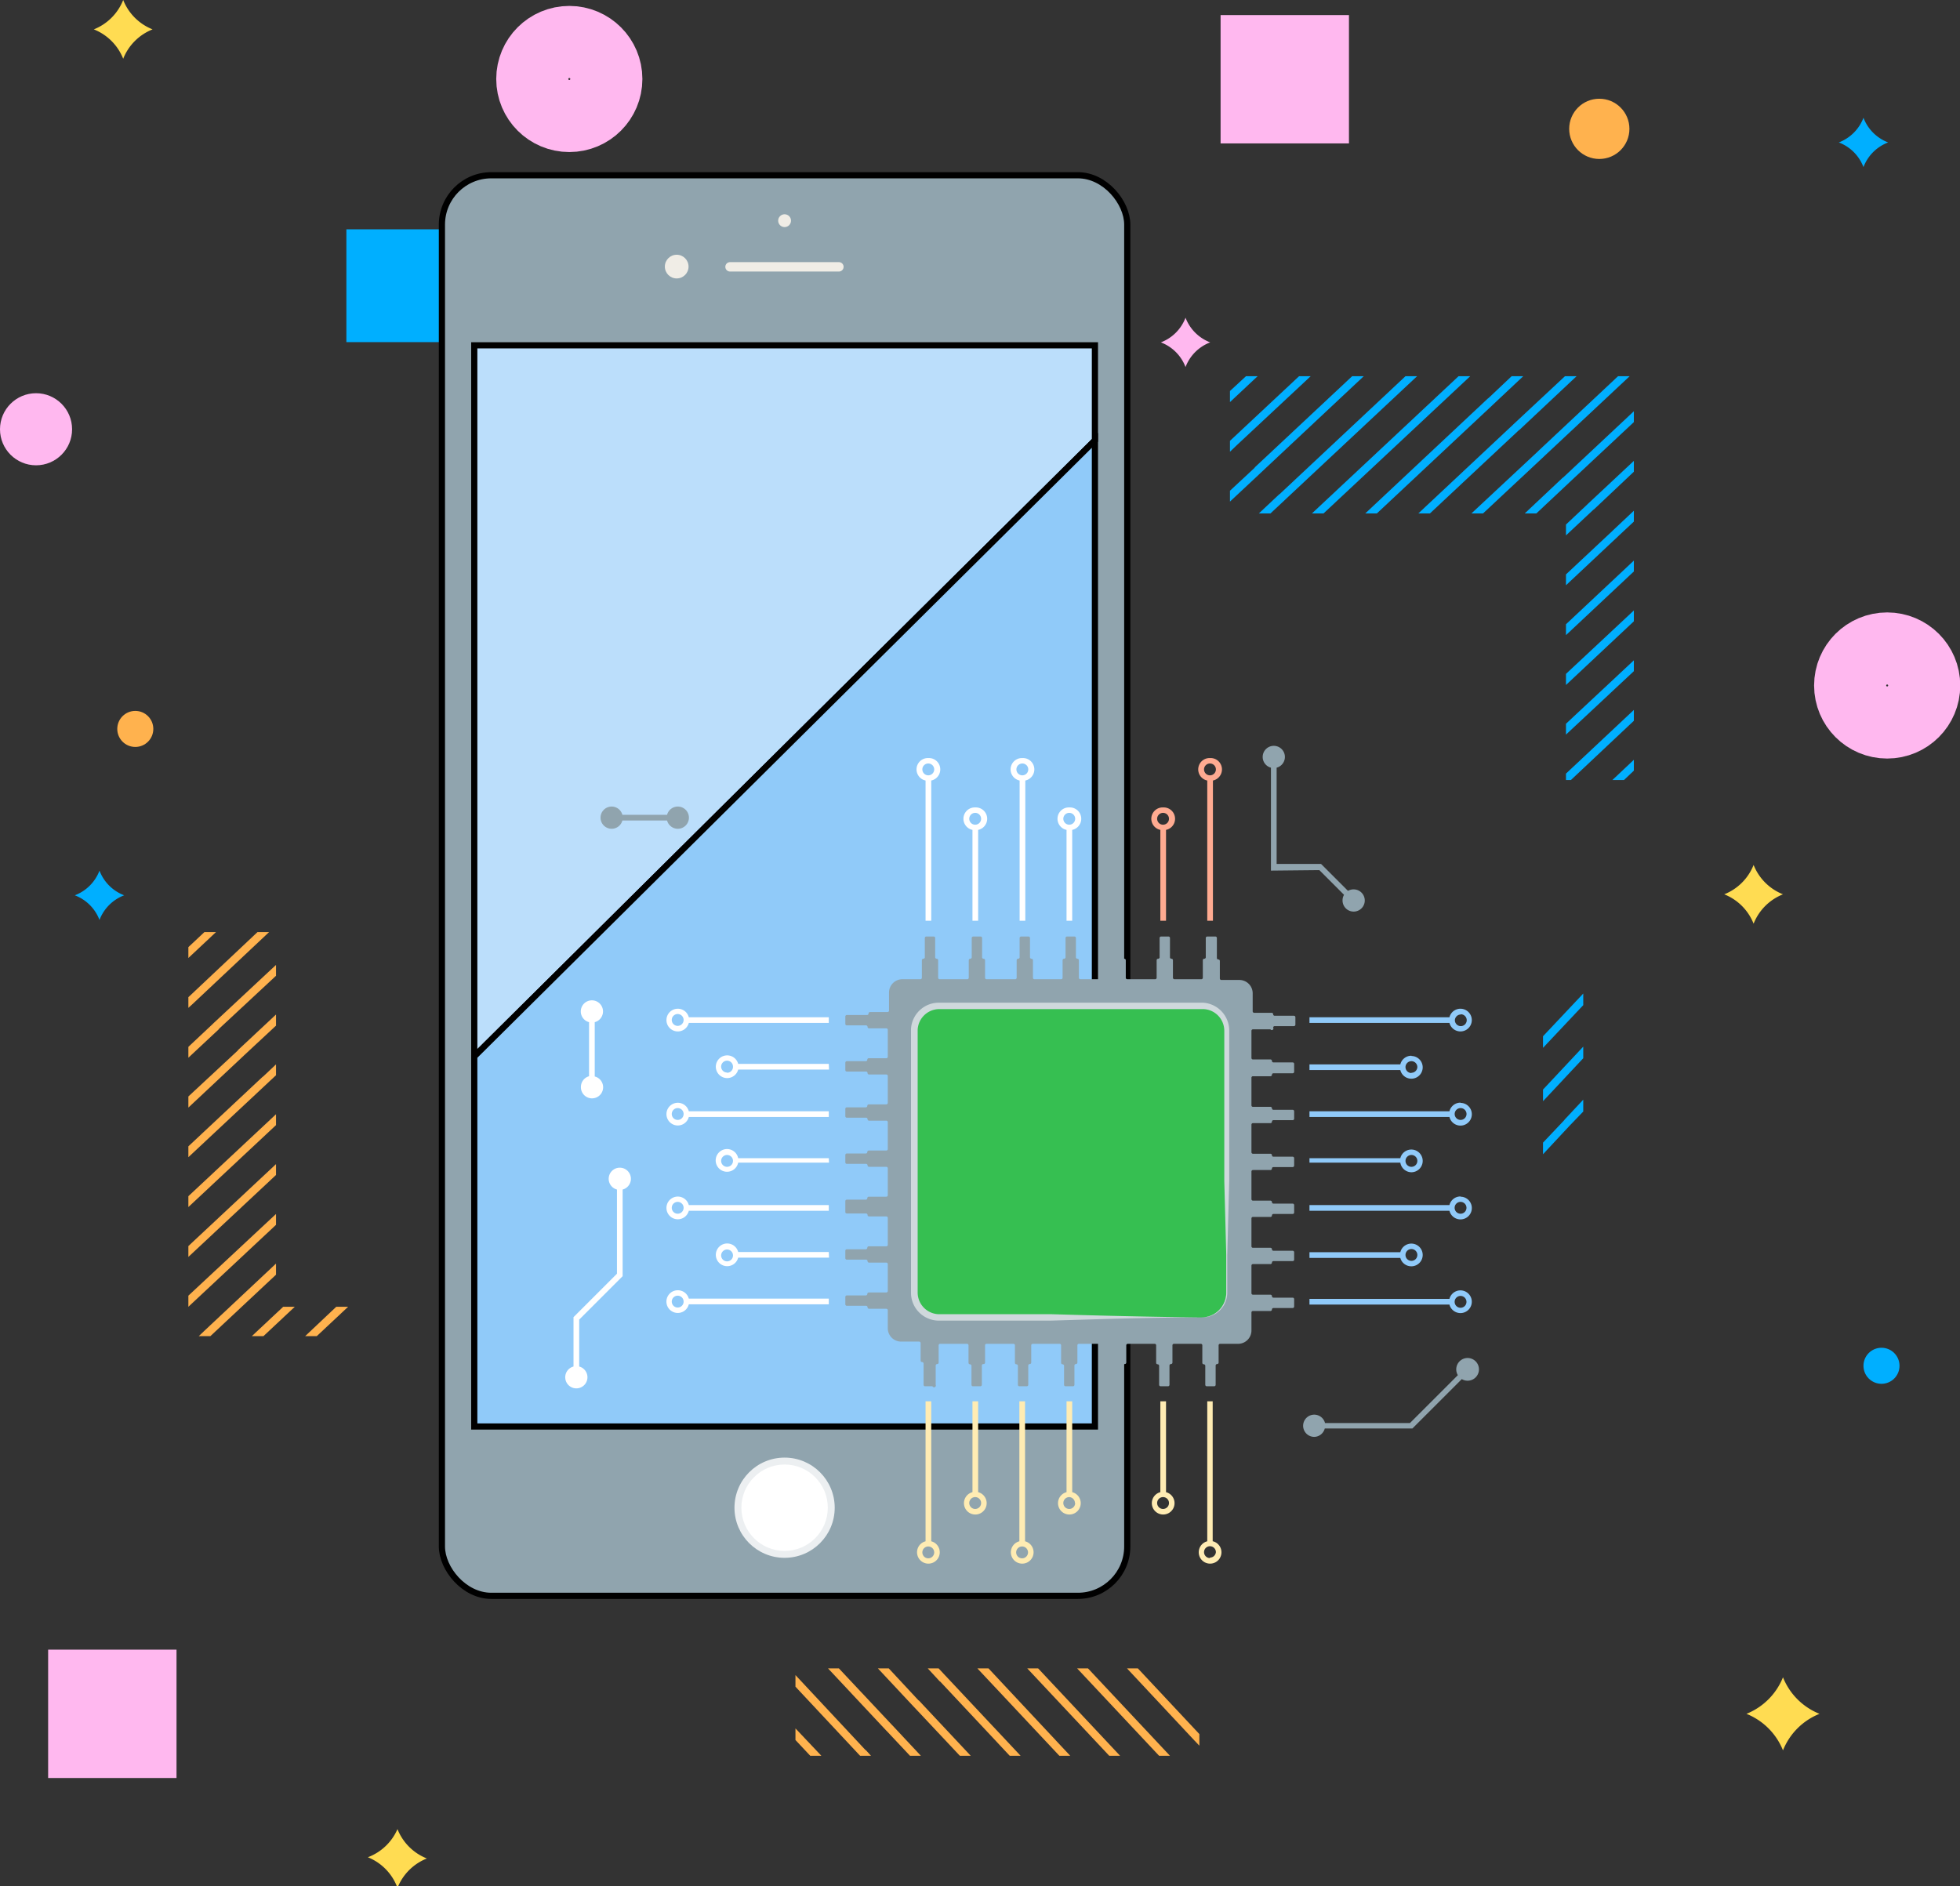 <svg xmlns="http://www.w3.org/2000/svg" xmlns:xlink="http://www.w3.org/1999/xlink" viewBox="0 0 79.39 76.42"><rect x="0" y="0" width="79.39" height="76.42" fill="#333333" stroke="none"/><defs><style>.cls-1,.cls-6,.cls-9{fill:none;}.cls-2{isolation:isolate;}.cls-3{clip-path:url(#clip-path);}.cls-4{fill:#00afff;}.cls-5{fill:#ffb24e;}.cls-6{stroke:#ffb8ef;}.cls-10,.cls-11,.cls-12,.cls-6,.cls-9{stroke-miterlimit:10;}.cls-6,.cls-9{stroke-width:3px;}.cls-7{fill:#ffb8ef;}.cls-8{fill:#ffdc52;}.cls-9{stroke:#00afff;}.cls-10,.cls-16,.cls-21{fill:#90a4ae;}.cls-10,.cls-11,.cls-12{stroke:#000;stroke-width:0.25px;}.cls-11{fill:#bbdefb;}.cls-12,.cls-20{fill:#90caf9;}.cls-13{fill:#eceff1;}.cls-14{fill:#f0ede6;}.cls-15,.cls-17{fill:#fff;}.cls-17,.cls-18,.cls-19,.cls-20,.cls-21{mix-blend-mode:soft-light;}.cls-18{fill:#ffab91;}.cls-19{fill:#ffecb3;}.cls-22{fill:#36bf51;}.cls-23{fill:#cfd8dc;}</style><clipPath id="clip-path" transform="translate(-8.1 -8.9)"><rect class="cls-1" x="0.93" width="89" height="89"/></clipPath></defs><title>electronic</title><g class="cls-2"><g id="ElectronicPic"><g id="Back"><g class="cls-3"><polygon class="cls-4" points="63.56 19.55 66.18 17.1 66.18 16.66 63.32 19.34 63.29 19.36 61.76 20.8 62.23 20.8 63.54 19.57 63.56 19.55"/><polygon class="cls-4" points="65.55 21.72 65.57 21.7 66.18 21.13 66.18 20.69 65.35 21.47 65.33 21.49 65.31 21.51 63.43 23.27 63.43 23.71 65.55 21.72"/><polygon class="cls-4" points="50.47 15.24 49.82 15.84 49.82 16.29 50.94 15.24 50.47 15.24"/><polygon class="cls-4" points="61.52 17.43 61.55 17.41 63.86 15.24 63.39 15.24 61.3 17.19 61.28 17.21 57.45 20.8 57.92 20.8 61.52 17.43"/><polygon class="cls-4" points="59.51 15.28 59.53 15.26 59.55 15.24 59.52 15.24 59.47 15.24 59.08 15.24 53.14 20.8 53.61 20.8 59.51 15.28"/><polygon class="cls-4" points="51.07 19.15 55.24 15.24 54.77 15.24 50.85 18.91 50.83 18.93 50.81 18.96 49.82 19.88 49.82 20.32 51.05 19.17 51.07 19.15"/><polygon class="cls-4" points="60.52 16.35 60.54 16.33 61.7 15.24 61.23 15.24 60.32 16.1 60.3 16.12 60.27 16.14 55.3 20.8 55.77 20.8 60.52 16.35"/><polygon class="cls-4" points="52.06 20.24 52.08 20.22 52.08 20.22 57.4 15.24 56.93 15.24 51.84 20.01 51.81 20.03 51.81 20.03 50.99 20.8 51.46 20.8 52.06 20.24"/><polygon class="cls-4" points="50.06 18.07 53.09 15.24 52.62 15.24 49.84 17.84 49.82 17.86 49.82 17.86 49.82 18.3 50.04 18.09 50.06 18.07"/><polygon class="cls-4" points="64.54 20.65 64.57 20.63 66.18 19.11 66.18 18.67 64.32 20.41 64.3 20.43 63.43 21.25 63.43 21.69 64.54 20.65"/><polygon class="cls-4" points="66.18 25.17 66.18 24.73 63.43 27.3 63.43 27.75 66.18 25.17"/><polygon class="cls-4" points="66.18 23.15 66.18 22.71 63.43 25.29 63.43 25.73 66.18 23.15"/><polygon class="cls-4" points="62.53 18.5 62.55 18.48 66.01 15.24 65.54 15.24 62.33 18.25 62.31 18.27 62.29 18.29 59.6 20.8 60.07 20.8 62.53 18.5"/><polygon class="cls-4" points="63.63 31.6 66.18 29.2 66.18 28.76 63.43 31.34 63.43 31.6 63.63 31.6"/><polygon class="cls-4" points="65.78 31.6 66.18 31.22 66.18 30.78 65.31 31.6 65.78 31.6"/><polygon class="cls-4" points="66.18 27.19 66.18 26.75 63.43 29.32 63.43 29.76 66.18 27.19"/><polygon class="cls-5" points="8.26 53.93 8.24 53.95 8.05 54.13 8.4 54.13 8.45 54.13 8.52 54.13 11.18 51.64 11.18 51.19 8.26 53.93"/><polygon class="cls-5" points="12.36 54.13 12.83 54.13 14.1 52.94 13.62 52.94 12.36 54.13"/><polygon class="cls-5" points="8.28 37.76 7.63 38.37 7.63 38.81 8.75 37.76 8.28 37.76"/><polygon class="cls-5" points="7.63 50.48 7.63 50.92 11.18 47.6 11.18 47.16 7.63 50.48"/><polygon class="cls-5" points="10.66 43.61 10.63 43.63 7.63 46.44 7.63 46.88 10.88 43.84 10.9 43.82 11.18 43.56 11.18 43.12 10.66 43.61"/><polygon class="cls-5" points="8.66 41.44 8.64 41.46 8.62 41.48 7.63 42.41 7.63 42.85 8.86 41.7 8.88 41.67 11.18 39.53 11.18 39.09 8.66 41.44"/><polygon class="cls-5" points="7.63 48.46 7.63 48.9 11.18 45.58 11.18 45.14 7.63 48.46"/><polygon class="cls-5" points="9.65 42.53 9.63 42.56 9.63 42.56 7.63 44.42 7.63 44.87 9.87 42.77 9.89 42.75 9.89 42.75 11.18 41.55 11.18 41.1 9.65 42.53"/><polygon class="cls-5" points="7.88 40.6 10.9 37.76 10.43 37.76 7.66 40.37 7.64 40.39 7.63 40.39 7.63 40.83 7.86 40.62 7.88 40.6"/><polygon class="cls-5" points="10.2 54.13 10.67 54.13 11.94 52.94 11.47 52.94 10.2 54.13"/><polygon class="cls-5" points="7.63 52.49 7.63 52.94 11.18 49.62 11.18 49.18 7.63 52.49"/><polygon class="cls-5" points="48.38 70.51 48.4 70.53 48.58 70.72 48.58 70.36 48.58 70.32 48.58 70.25 46.09 67.59 45.65 67.59 48.38 70.51"/><polygon class="cls-5" points="32.22 70.49 32.82 71.13 33.27 71.13 32.22 70.02 32.22 70.49"/><polygon class="cls-5" points="44.93 71.13 45.37 71.13 42.05 67.59 41.61 67.59 44.93 71.13"/><polygon class="cls-5" points="38.06 68.11 38.09 68.13 40.9 71.13 41.34 71.13 38.3 67.89 38.28 67.87 38.02 67.59 37.58 67.59 38.06 68.11"/><polygon class="cls-5" points="35.89 70.1 35.91 70.12 35.94 70.15 36.86 71.13 37.3 71.13 36.15 69.9 36.13 69.88 33.98 67.59 33.54 67.59 35.89 70.1"/><polygon class="cls-5" points="42.91 71.13 43.35 71.13 40.04 67.59 39.59 67.59 42.91 71.13"/><polygon class="cls-5" points="36.99 69.12 37.01 69.14 37.01 69.14 38.88 71.13 39.32 71.13 37.23 68.9 37.2 68.88 37.2 68.88 36 67.59 35.56 67.59 36.99 69.12"/><polygon class="cls-5" points="35.05 70.89 32.22 67.86 32.22 68.33 34.82 71.11 34.84 71.13 34.84 71.13 35.28 71.13 35.08 70.91 35.05 70.89"/><polygon class="cls-5" points="46.95 71.13 47.39 71.13 44.07 67.59 43.63 67.59 46.95 71.13"/><circle class="cls-6" cx="23.06" cy="3.2" r="1.46"/><circle class="cls-6" cx="76.44" cy="27.77" r="1.46"/><circle class="cls-5" cx="64.78" cy="5.22" r="1.22"/><circle class="cls-4" cx="76.21" cy="55.33" r="0.73"/><circle class="cls-7" cx="1.46" cy="17.39" r="1.46"/><path class="cls-8" d="M80.32,76.85h0a2.65,2.65,0,0,0,1.48,1.48h0a2.65,2.65,0,0,0-1.48,1.48h0a2.66,2.66,0,0,0-1.48-1.48h0a2.66,2.66,0,0,0,1.48-1.48Z" transform="translate(-8.1 -8.9)"/><path class="cls-7" d="M56.12,21.77h0a1.72,1.72,0,0,0,1,1h0a1.72,1.72,0,0,0-1,1h0a1.72,1.72,0,0,0-1-1h0a1.72,1.72,0,0,0,1-1Z" transform="translate(-8.1 -8.9)"/><path class="cls-4" d="M83.58,13.67h0a1.72,1.72,0,0,0,1,1h0a1.72,1.72,0,0,0-1,1h0a1.72,1.72,0,0,0-1-1h0a1.72,1.72,0,0,0,1-1Z" transform="translate(-8.1 -8.9)"/><path class="cls-4" d="M12.13,44.17h0a1.72,1.72,0,0,0,1,1h0a1.72,1.72,0,0,0-1,1h0a1.72,1.72,0,0,0-1-1h0a1.72,1.72,0,0,0,1-1Z" transform="translate(-8.1 -8.9)"/><path class="cls-8" d="M13.09,8.9h0a2.12,2.12,0,0,0,1.19,1.19h0a2.12,2.12,0,0,0-1.19,1.19h0a2.12,2.12,0,0,0-1.19-1.19h0A2.12,2.12,0,0,0,13.09,8.9Z" transform="translate(-8.1 -8.9)"/><path class="cls-8" d="M24.2,83h0a2.12,2.12,0,0,0,1.19,1.19h0a2.12,2.12,0,0,0-1.19,1.19h0A2.12,2.12,0,0,0,23,84.14h0A2.12,2.12,0,0,0,24.2,83Z" transform="translate(-8.1 -8.9)"/><rect class="cls-6" x="50.94" y="2.11" width="2.2" height="2.2"/><rect class="cls-6" x="3.45" y="68.33" width="2.2" height="2.2"/><rect class="cls-9" x="15.53" y="10.79" width="1.57" height="1.57"/><circle class="cls-5" cx="5.48" cy="29.53" r="0.73"/><path class="cls-8" d="M79.13,43.94h0a2.12,2.12,0,0,0,1.19,1.19h0a2.12,2.12,0,0,0-1.19,1.19h0a2.12,2.12,0,0,0-1.19-1.19h0a2.12,2.12,0,0,0,1.19-1.19Z" transform="translate(-8.1 -8.9)"/><polygon class="cls-4" points="31.11 15.69 31.14 15.67 31.15 15.65 31.12 15.65 31.07 15.65 30.68 15.65 28.95 17.28 29.42 17.28 31.11 15.69"/><polygon class="cls-4" points="32.12 16.76 32.14 16.74 33.31 15.65 32.84 15.65 31.92 16.51 31.9 16.53 31.88 16.55 31.1 17.28 31.57 17.28 32.12 16.76"/><polygon class="cls-4" points="29 15.65 28.53 15.65 26.79 17.28 27.27 17.28 29 15.65"/><polygon class="cls-4" points="62.54 44.57 62.52 44.59 62.5 44.61 62.5 44.57 62.5 44.53 62.5 44.14 64.13 42.4 64.13 42.87 62.54 44.57"/><polygon class="cls-4" points="63.61 45.57 63.59 45.59 62.5 46.76 62.5 46.29 63.36 45.38 63.38 45.35 63.4 45.33 64.13 44.55 64.13 45.03 63.61 45.57"/><polygon class="cls-4" points="62.5 42.45 62.5 41.98 64.13 40.25 64.13 40.72 62.5 42.45"/></g></g><rect class="cls-10" x="17.9" y="7.1" width="27.76" height="57.55" rx="2" ry="2"/><polygon class="cls-11" points="44.35 13.99 19.21 13.99 19.21 42.8 44.35 17.84 44.35 13.99"/><polygon class="cls-12" points="19.21 42.8 19.21 57.79 44.35 57.79 44.35 17.84 19.21 42.8"/><circle class="cls-13" cx="31.78" cy="61.08" r="2.03"/><path class="cls-14" d="M42.09,19.9H37.67a.19.19,0,0,1-.19-.19h0a.19.19,0,0,1,.19-.19h4.41a.19.19,0,0,1,.19.19h0A.19.19,0,0,1,42.09,19.9Z" transform="translate(-8.1 -8.9)"/><circle class="cls-14" cx="31.78" cy="8.94" r="0.26"/><circle class="cls-14" cx="27.41" cy="10.8" r="0.48"/><circle class="cls-15" cx="31.78" cy="61.08" r="1.75"/><path d="M50,70" transform="translate(-8.1 -8.9)"/><path d="M53,73l1-6" transform="translate(-8.1 -8.9)"/><g id="IC"><path class="cls-16" d="M59.67,50.53h0a.06.06,0,0,1,.06-.06h.78a.06.06,0,0,0,.06-.06v-.3a.06.06,0,0,0-.06-.06h-.78a.06.06,0,0,1-.06-.06h0a.06.06,0,0,0-.06-.06h-.71a.06.06,0,0,1-.06-.06v-.73a.54.54,0,0,0-.54-.54h-.73a.06.06,0,0,1-.06-.06v-.71a.06.06,0,0,0-.06-.06h0a.06.06,0,0,1-.06-.06V46.9a.06.06,0,0,0-.06-.06H57a.06.06,0,0,0-.06.06v.78a.06.06,0,0,1-.06.06h0a.06.06,0,0,0-.06.06v.71a.06.06,0,0,1-.06.06H55.67a.06.06,0,0,1-.06-.06v-.71a.06.06,0,0,0-.06-.06h0a.06.06,0,0,1-.06-.06V46.9a.06.06,0,0,0-.06-.06h-.3a.06.06,0,0,0-.06.06v.78a.06.06,0,0,1-.06.06h0a.06.06,0,0,0-.06.06v.71a.06.06,0,0,1-.06.06H53.76a.06.06,0,0,1-.06-.06v-.71a.06.06,0,0,0-.06-.06h0a.06.06,0,0,1-.06-.06V46.9a.06.06,0,0,0-.06-.06h-.3a.06.06,0,0,0-.06.06v.78a.06.06,0,0,1-.06.06h0a.06.06,0,0,0-.06.06v.71a.06.06,0,0,1-.06.06H51.86a.06.06,0,0,1-.06-.06v-.71a.06.06,0,0,0-.06-.06h0a.06.06,0,0,1-.06-.06V46.9a.06.06,0,0,0-.06-.06h-.3a.06.06,0,0,0-.06.06v.78a.06.06,0,0,1-.06.06h0a.06.06,0,0,0-.06.06v.71a.06.06,0,0,1-.06.06H50a.06.06,0,0,1-.06-.06v-.71a.06.06,0,0,0-.06-.06h0a.06.06,0,0,1-.06-.06V46.9a.06.06,0,0,0-.06-.06h-.3a.06.06,0,0,0-.06.06v.78a.06.06,0,0,1-.06.06h0a.06.06,0,0,0-.06.06v.71a.06.06,0,0,1-.06.06H48.06a.06.06,0,0,1-.06-.06v-.71a.06.06,0,0,0-.06-.06h0a.06.06,0,0,1-.06-.06V46.9a.06.06,0,0,0-.06-.06h-.3a.06.06,0,0,0-.06.06v.78a.06.06,0,0,1-.06.06h0a.06.06,0,0,0-.06.06v.71a.06.06,0,0,1-.06.06H46.16a.06.06,0,0,1-.06-.06v-.71a.06.06,0,0,0-.06-.06h0a.06.06,0,0,1-.06-.06V46.9a.06.06,0,0,0-.06-.06h-.3a.06.06,0,0,0-.06.06v.78a.06.06,0,0,1-.06.06h0a.06.06,0,0,0-.06.06v.71a.06.06,0,0,1-.06.06h-.73a.54.54,0,0,0-.54.54v.73a.06.06,0,0,1-.06.06h-.71a.06.06,0,0,0-.06.06h0a.06.06,0,0,1-.06.06H42.4a.06.06,0,0,0-.06.06v.3a.06.06,0,0,0,.06.06h.78a.06.06,0,0,1,.06.06h0a.06.06,0,0,0,.06.06H44a.06.06,0,0,1,.06.06v1.09a.06.06,0,0,1-.06.06h-.71a.06.06,0,0,0-.06.06h0a.06.06,0,0,1-.06.06H42.4a.06.06,0,0,0-.06.06v.3a.06.06,0,0,0,.06.06h.78a.06.06,0,0,1,.06.06h0a.06.06,0,0,0,.06.06H44a.06.06,0,0,1,.06.06v1.09a.06.06,0,0,1-.06.06h-.71a.06.06,0,0,0-.06.06h0a.06.06,0,0,1-.06.06H42.4a.06.06,0,0,0-.06.06v.3a.06.06,0,0,0,.06.06h.78a.06.06,0,0,1,.06.06h0a.06.06,0,0,0,.06.06H44a.06.06,0,0,1,.06.06v1.09a.06.06,0,0,1-.06.06h-.71a.06.06,0,0,0-.06.06h0a.06.06,0,0,1-.06.06H42.4a.06.06,0,0,0-.06.06v.3a.06.06,0,0,0,.06.06h.78a.06.06,0,0,1,.06.06h0a.06.06,0,0,0,.06.06H44a.06.06,0,0,1,.06.06v1.09a.06.06,0,0,1-.06.06h-.71a.06.06,0,0,0-.06.06h0a.06.06,0,0,1-.06.06H42.4a.06.06,0,0,0-.06.06V58a.06.06,0,0,0,.06.06h.78a.06.06,0,0,1,.06.06h0a.06.06,0,0,0,.06.06H44a.06.06,0,0,1,.06.06v1.09a.06.06,0,0,1-.06.06h-.71a.06.06,0,0,0-.06.06h0a.06.06,0,0,1-.06.06H42.4a.06.06,0,0,0-.06.06v.3a.06.06,0,0,0,.06.06h.78a.06.06,0,0,1,.06.06h0a.06.06,0,0,0,.06.06H44a.06.06,0,0,1,.06.06v1.09a.06.06,0,0,1-.06.06h-.71a.06.06,0,0,0-.06.06h0a.06.06,0,0,1-.06.06H42.4a.06.06,0,0,0-.06.06v.3a.06.06,0,0,0,.06.06h.78a.06.06,0,0,1,.06.06h0a.06.06,0,0,0,.06.06H44a.06.06,0,0,1,.06.06v.73a.54.54,0,0,0,.54.54h.73a.06.06,0,0,1,.06.06v.71a.06.06,0,0,0,.06.06h0a.06.06,0,0,1,.06.06V65a.06.06,0,0,0,.06.06h.3A.06.06,0,0,0,46,65v-.78a.06.06,0,0,1,.06-.06h0a.06.06,0,0,0,.06-.06V63.4a.06.06,0,0,1,.06-.06h1.09a.06.06,0,0,1,.06.06v.71a.06.06,0,0,0,.06.06h0a.06.06,0,0,1,.06.06V65a.06.06,0,0,0,.06.06h.3a.06.06,0,0,0,.06-.06v-.78a.06.06,0,0,1,.06-.06h0A.06.06,0,0,0,48,64.1V63.4a.06.06,0,0,1,.06-.06h1.09a.06.06,0,0,1,.06.06v.71a.06.06,0,0,0,.06.06h0a.06.06,0,0,1,.06.06V65a.06.06,0,0,0,.06.06h.3a.06.06,0,0,0,.06-.06v-.78a.06.06,0,0,1,.06-.06h0a.06.06,0,0,0,.06-.06V63.4a.06.06,0,0,1,.06-.06h1.09a.06.06,0,0,1,.06.06v.71a.06.06,0,0,0,.06.06h0a.06.06,0,0,1,.06.06V65a.06.06,0,0,0,.06.06h.3a.06.06,0,0,0,.06-.06v-.78a.06.06,0,0,1,.06-.06h0a.06.06,0,0,0,.06-.06V63.4a.06.06,0,0,1,.06-.06H53a.06.06,0,0,1,.06.06v.71a.06.06,0,0,0,.06.06h0a.06.06,0,0,1,.06.06V65a.06.06,0,0,0,.06.06h.3a.06.06,0,0,0,.06-.06v-.78a.06.06,0,0,1,.06-.06h0a.06.06,0,0,0,.06-.06V63.4a.06.06,0,0,1,.06-.06h1.09a.06.06,0,0,1,.06.06v.71a.06.06,0,0,0,.06.06h0a.06.06,0,0,1,.06.06V65a.06.06,0,0,0,.06.06h.3a.06.06,0,0,0,.06-.06v-.78a.06.06,0,0,1,.06-.06h0a.06.06,0,0,0,.06-.06V63.4a.06.06,0,0,1,.06-.06h1.09a.06.06,0,0,1,.06.06v.71a.06.06,0,0,0,.06.06h0a.06.06,0,0,1,.06.06V65a.06.06,0,0,0,.06.06h.3a.06.06,0,0,0,.06-.06v-.78a.06.06,0,0,1,.06-.06h0a.06.06,0,0,0,.06-.06V63.4a.06.06,0,0,1,.06-.06h.73a.54.54,0,0,0,.54-.54v-.73a.06.06,0,0,1,.06-.06h.71a.06.06,0,0,0,.06-.06h0a.06.06,0,0,1,.06-.06h.78a.06.06,0,0,0,.06-.06v-.3a.06.06,0,0,0-.06-.06h-.78a.06.06,0,0,1-.06-.06h0a.06.06,0,0,0-.06-.06h-.71a.06.06,0,0,1-.06-.06V60.17a.06.06,0,0,1,.06-.06h.71a.06.06,0,0,0,.06-.06h0a.06.06,0,0,1,.06-.06h.78a.06.06,0,0,0,.06-.06v-.3a.06.06,0,0,0-.06-.06h-.78a.06.06,0,0,1-.06-.06h0a.06.06,0,0,0-.06-.06h-.71a.06.06,0,0,1-.06-.06V58.26a.06.06,0,0,1,.06-.06h.71a.06.06,0,0,0,.06-.06h0a.06.06,0,0,1,.06-.06h.78a.06.06,0,0,0,.06-.06v-.3a.06.06,0,0,0-.06-.06h-.78a.06.06,0,0,1-.06-.06h0a.06.06,0,0,0-.06-.06h-.71a.06.06,0,0,1-.06-.06V56.36a.06.06,0,0,1,.06-.06h.71a.06.06,0,0,0,.06-.06h0a.06.06,0,0,1,.06-.06h.78a.06.06,0,0,0,.06-.06v-.3a.06.06,0,0,0-.06-.06h-.78a.06.06,0,0,1-.06-.06h0a.06.06,0,0,0-.06-.06h-.71a.06.06,0,0,1-.06-.06V54.46a.06.06,0,0,1,.06-.06h.71a.06.06,0,0,0,.06-.06h0a.06.06,0,0,1,.06-.06h.78a.06.06,0,0,0,.06-.06v-.3a.06.06,0,0,0-.06-.06h-.78a.06.06,0,0,1-.06-.06h0a.06.06,0,0,0-.06-.06h-.71a.06.06,0,0,1-.06-.06V52.56a.06.06,0,0,1,.06-.06h.71a.06.06,0,0,0,.06-.06h0a.06.06,0,0,1,.06-.06h.78a.06.06,0,0,0,.06-.06V52a.06.06,0,0,0-.06-.06h-.78a.06.06,0,0,1-.06-.06h0a.06.06,0,0,0-.06-.06h-.71a.06.06,0,0,1-.06-.06V50.66a.06.06,0,0,1,.06-.06h.71A.06.06,0,0,0,59.67,50.53Z" transform="translate(-8.1 -8.9)"/><path class="cls-17" d="M45.7,39.61a.46.46,0,0,0-.11.91V46.2h.23V40.52a.46.46,0,0,0-.11-.91Zm0,.7a.24.24,0,1,1,.24-.24A.24.24,0,0,1,45.7,40.31Z" transform="translate(-8.1 -8.9)"/><path class="cls-17" d="M47.6,41.61a.46.46,0,0,0-.11.91V46.2h.23V42.52a.46.46,0,0,0-.11-.91Zm0,.7a.24.24,0,1,1,.24-.24A.24.24,0,0,1,47.6,42.31Z" transform="translate(-8.1 -8.9)"/><path class="cls-17" d="M49.51,39.61a.46.46,0,0,0-.11.91V46.2h.23V40.52a.46.46,0,0,0-.11-.91Zm0,.7a.24.24,0,1,1,.24-.24A.24.24,0,0,1,49.51,40.31Z" transform="translate(-8.1 -8.9)"/><path class="cls-17" d="M51.41,41.61a.46.46,0,0,0-.11.91V46.2h.23V42.52a.46.46,0,0,0-.11-.91Zm0,.7a.24.24,0,1,1,.24-.24A.24.24,0,0,1,51.41,42.31Z" transform="translate(-8.1 -8.9)"/><path class="cls-18" d="M55.21,41.61a.46.46,0,0,0-.11.91V46.2h.23V42.52a.46.46,0,0,0-.11-.91Zm0,.7a.24.24,0,1,1,.24-.24A.24.24,0,0,1,55.21,42.31Z" transform="translate(-8.1 -8.9)"/><path class="cls-18" d="M57.11,39.61a.46.46,0,0,0-.11.91V46.2h.23V40.52a.46.46,0,0,0-.11-.91Zm0,.7a.24.24,0,1,1,.24-.24A.24.24,0,0,1,57.11,40.31Z" transform="translate(-8.1 -8.9)"/><path class="cls-19" d="M45.59,65.67v5.67a.46.46,0,1,0,.23,0V65.67Zm.35,6.12a.24.24,0,1,1-.24-.24A.24.24,0,0,1,45.94,71.79Z" transform="translate(-8.1 -8.9)"/><path class="cls-19" d="M47.49,65.67v3.68a.46.46,0,1,0,.23,0V65.67Zm.35,4.12a.24.24,0,1,1-.24-.24A.24.24,0,0,1,47.84,69.79Z" transform="translate(-8.1 -8.9)"/><path class="cls-19" d="M49.39,65.67v5.67a.46.46,0,1,0,.23,0V65.67Zm.35,6.12a.24.24,0,1,1-.24-.24A.24.24,0,0,1,49.74,71.79Z" transform="translate(-8.1 -8.9)"/><path class="cls-19" d="M51.3,65.67v3.68a.46.46,0,1,0,.23,0V65.67Zm.35,4.12a.24.24,0,1,1-.24-.24A.24.24,0,0,1,51.64,69.79Z" transform="translate(-8.1 -8.9)"/><path class="cls-19" d="M55.1,65.67v3.68a.46.46,0,1,0,.23,0V65.67Zm.35,4.12a.24.24,0,1,1-.24-.24A.24.24,0,0,1,55.45,69.79Z" transform="translate(-8.1 -8.9)"/><path class="cls-19" d="M57.22,71.34V65.67H57v5.67a.46.46,0,1,0,.23,0Zm-.11.68a.24.24,0,1,1,.24-.24A.24.24,0,0,1,57.11,72Z" transform="translate(-8.1 -8.9)"/><path class="cls-17" d="M41.67,57.72H36a.46.46,0,1,0,0,.23h5.67Zm-6.12.35a.24.24,0,1,1,.24-.24A.24.24,0,0,1,35.55,58.07Z" transform="translate(-8.1 -8.9)"/><path class="cls-17" d="M41.67,55.82H38A.46.46,0,1,0,38,56h3.68Zm-4.12.35a.24.24,0,1,1,.24-.24A.24.24,0,0,1,37.55,56.17Z" transform="translate(-8.1 -8.9)"/><path class="cls-17" d="M41.67,53.92H36a.46.46,0,1,0,0,.23h5.67Zm-6.12.35a.24.24,0,1,1,.24-.24A.24.24,0,0,1,35.55,54.27Z" transform="translate(-8.1 -8.9)"/><path class="cls-17" d="M41.67,52H38a.46.46,0,1,0,0,.23h3.68Zm-4.12.35a.24.24,0,1,1,.24-.24A.24.24,0,0,1,37.55,52.36Z" transform="translate(-8.1 -8.9)"/><path class="cls-17" d="M41.67,50.11H36a.46.46,0,1,0,0,.23h5.67Zm-6.12.35a.24.24,0,1,1,.24-.24A.24.24,0,0,1,35.55,50.46Z" transform="translate(-8.1 -8.9)"/><path class="cls-20" d="M61.14,61.75h5.67a.46.46,0,1,0,0-.23H61.14Zm6.12-.35a.24.24,0,1,1-.24.24A.24.24,0,0,1,67.26,61.4Z" transform="translate(-8.1 -8.9)"/><path class="cls-20" d="M65.27,60.2a.46.46,0,1,0-.45-.57H61.14v.23h3.68A.46.46,0,0,0,65.27,60.2Zm0-.7a.24.24,0,1,1-.24.24A.24.24,0,0,1,65.27,59.5Z" transform="translate(-8.1 -8.9)"/><path class="cls-20" d="M67.26,57.37a.46.46,0,0,0-.45.35H61.14v.23h5.67a.46.46,0,1,0,.45-.57Zm0,.7a.24.24,0,1,1,.24-.24A.24.24,0,0,1,67.26,58.07Z" transform="translate(-8.1 -8.9)"/><path class="cls-20" d="M65.27,56.39a.46.46,0,1,0-.45-.57H61.14V56h3.68A.46.46,0,0,0,65.27,56.39Zm0-.7a.24.24,0,1,1-.24.24A.24.24,0,0,1,65.27,55.69Z" transform="translate(-8.1 -8.9)"/><path class="cls-20" d="M67.26,53.57a.46.46,0,0,0-.45.35H61.14v.23h5.67a.46.46,0,1,0,.45-.57Zm0,.7A.24.24,0,1,1,67.5,54,.24.24,0,0,1,67.26,54.27Z" transform="translate(-8.1 -8.9)"/><path class="cls-20" d="M65.27,51.67a.46.46,0,0,0-.45.35H61.14v.23h3.68a.46.46,0,1,0,.45-.57Zm0,.7a.24.24,0,1,1,.24-.24A.24.24,0,0,1,65.27,52.36Z" transform="translate(-8.1 -8.9)"/><path class="cls-20" d="M66.82,50.11H61.14v.23h5.67a.46.46,0,1,0,0-.23Zm.45-.12a.24.24,0,1,1-.24.24A.24.24,0,0,1,67.26,50Z" transform="translate(-8.1 -8.9)"/><path class="cls-17" d="M33.32,60.6V57.09a.45.45,0,1,0-.23,0V60.5l-1.76,1.76v2a.45.45,0,1,0,.23,0v-1.9Z" transform="translate(-8.1 -8.9)"/><path class="cls-21" d="M61.54,44.15l1,1a.45.45,0,0,0-.06.23.45.45,0,1,0,.45-.45.45.45,0,0,0-.23.06l-1.09-1.09h-1.8V40a.45.45,0,1,0-.23,0v4.17Z" transform="translate(-8.1 -8.9)"/><path class="cls-21" d="M61.33,67.11a.45.45,0,0,0,.43-.34h3.55l2-2a.46.46,0,1,0-.16-.16l-1.94,1.94H61.77a.45.45,0,1,0-.43.56Z" transform="translate(-8.1 -8.9)"/><path class="cls-17" d="M31.63,52.94a.45.45,0,1,0,.56-.43V50.31a.45.45,0,1,0-.23,0V52.5A.45.45,0,0,0,31.63,52.94Z" transform="translate(-8.1 -8.9)"/><path class="cls-21" d="M35.12,41.91H33.31a.45.45,0,1,0,0,.23h1.81a.45.45,0,1,0,0-.23Z" transform="translate(-8.1 -8.9)"/><path class="cls-17" d="M35.55,61.17a.46.46,0,1,0,.45.57h5.67v-.23H36A.46.46,0,0,0,35.55,61.17Zm0,.7a.24.24,0,1,1,.24-.24A.24.24,0,0,1,35.55,61.87Z" transform="translate(-8.1 -8.9)"/><path class="cls-17" d="M41.67,59.62H38a.46.46,0,1,0,0,.23h3.68ZM37.55,60a.24.24,0,1,1,.24-.24A.24.24,0,0,1,37.55,60Z" transform="translate(-8.1 -8.9)"/><rect class="cls-22" x="37.04" y="40.74" width="12.63" height="12.63" rx="1" ry="1"/><path class="cls-23" d="M56.77,62.27c-2,0-4.07.07-6.1.13H46.09A1.13,1.13,0,0,1,45,61.27V50.59a1.13,1.13,0,0,1,1.12-1.07H56.82a1.13,1.13,0,0,1,1.07,1.12v6.1l-.08,3,0,1.53A1,1,0,0,1,56.77,62.27Zm0,0a1,1,0,0,0,1-1l0-1.52-.08-3v-6.1a.88.88,0,0,0-.84-.87H46.14a.88.88,0,0,0-.87.84V61.27a.88.88,0,0,0,.84.87h4.57C52.7,62.2,54.74,62.25,56.77,62.27Z" transform="translate(-8.1 -8.9)"/></g></g></g></svg>